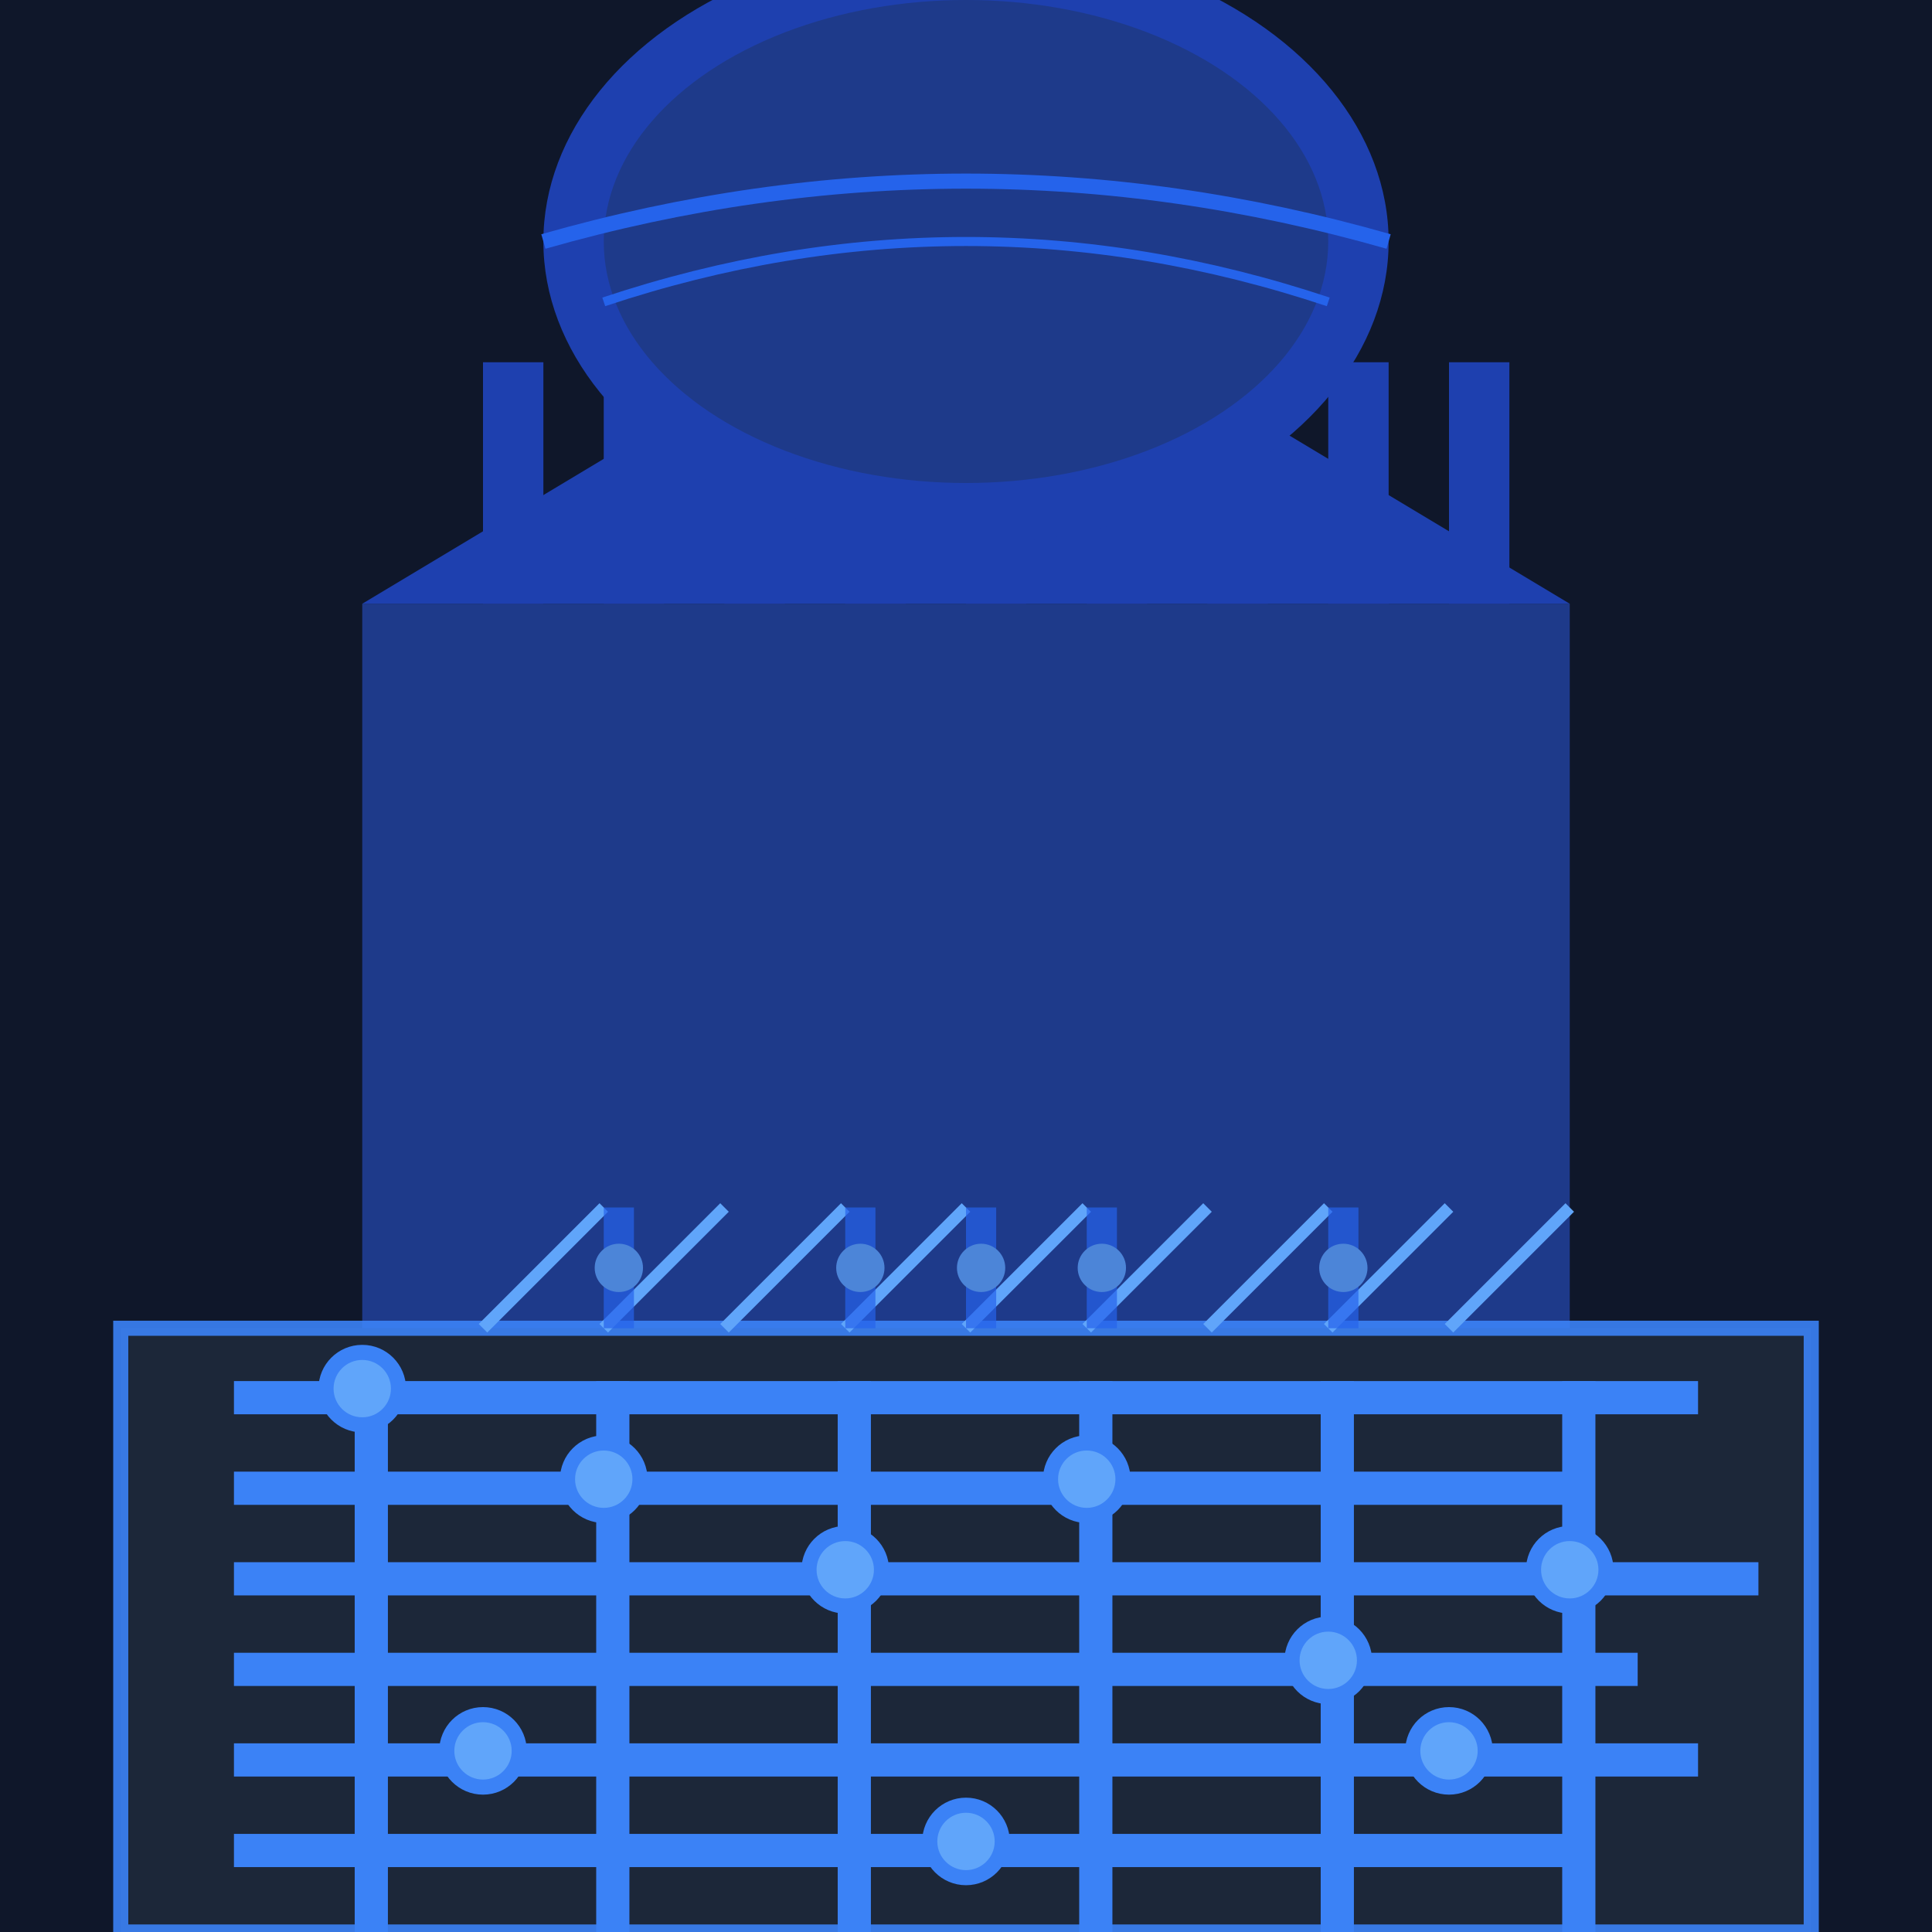 <svg xmlns="http://www.w3.org/2000/svg" viewBox="0 0 64 64" width="64" height="64">
  <defs>
    <style>
      .building { fill: #1e3a8a; }
      .circuit { fill: #1e293b; stroke: #3b82f6; stroke-width: 0.5; }
      .circuit-path { fill: none; stroke: #60a5fa; stroke-width: 0.4; }
      .circuit-node { fill: #60a5fa; }
    </style>
  </defs>
  
  <!-- Background -->
  <rect width="64" height="64" fill="#0f172a"/>
  
  <!-- Top: Classical building with columns and dome -->
  <g class="building">
    <!-- Building base -->
    <rect x="12" y="20" width="40" height="24" fill="#1e3a8a"/>
    
    <!-- Columns -->
    <rect x="16" y="12" width="2" height="8" fill="#1e40af"/>
    <rect x="20" y="12" width="2" height="8" fill="#1e40af"/>
    <rect x="24" y="12" width="2" height="8" fill="#1e40af"/>
    <rect x="28" y="12" width="2" height="8" fill="#1e40af"/>
    <rect x="32" y="12" width="2" height="8" fill="#1e40af"/>
    <rect x="36" y="12" width="2" height="8" fill="#1e40af"/>
    <rect x="40" y="12" width="2" height="8" fill="#1e40af"/>
    <rect x="44" y="12" width="2" height="8" fill="#1e40af"/>
    <rect x="48" y="12" width="2" height="8" fill="#1e40af"/>
    
    <!-- Pediment/Triangle roof -->
    <path d="M 12 20 L 32 8 L 52 20 Z" fill="#1e40af"/>
    
    <!-- Dome -->
    <ellipse cx="32" cy="8" rx="14" ry="10" fill="#1e40af"/>
    <ellipse cx="32" cy="8" rx="12" ry="8" fill="#1e3a8a"/>
    
    <!-- Dome detail lines -->
    <path d="M 18 8 Q 32 4 46 8" fill="none" stroke="#2563eb" stroke-width="0.5"/>
    <path d="M 20 10 Q 32 6 44 10" fill="none" stroke="#2563eb" stroke-width="0.3"/>
  </g>
  
  <!-- Bottom: Circuit board as roots/foundation -->
  <g class="circuit">
    <!-- Circuit board base (foundation) -->
    <rect x="4" y="44" width="56" height="20" fill="#1e293b" opacity="0.9"/>
    
    <!-- Circuit traces (horizontal) -->
    <rect x="8" y="46" width="48" height="0.6" fill="#3b82f6"/>
    <rect x="8" y="49" width="44" height="0.6" fill="#3b82f6"/>
    <rect x="8" y="52" width="50" height="0.6" fill="#3b82f6"/>
    <rect x="8" y="55" width="46" height="0.6" fill="#3b82f6"/>
    <rect x="8" y="58" width="48" height="0.6" fill="#3b82f6"/>
    <rect x="8" y="61" width="44" height="0.6" fill="#3b82f6"/>
    
    <!-- Circuit traces (vertical) -->
    <rect x="12" y="46" width="0.6" height="18" fill="#3b82f6"/>
    <rect x="20" y="46" width="0.6" height="18" fill="#3b82f6"/>
    <rect x="28" y="46" width="0.6" height="18" fill="#3b82f6"/>
    <rect x="36" y="46" width="0.6" height="18" fill="#3b82f6"/>
    <rect x="44" y="46" width="0.6" height="18" fill="#3b82f6"/>
    <rect x="52" y="46" width="0.6" height="18" fill="#3b82f6"/>
    
    <!-- Circuit nodes/components (roots) -->
    <circle cx="12" cy="46" r="1.2" class="circuit-node"/>
    <circle cx="20" cy="49" r="1.2" class="circuit-node"/>
    <circle cx="28" cy="52" r="1.2" class="circuit-node"/>
    <circle cx="36" cy="49" r="1.2" class="circuit-node"/>
    <circle cx="44" cy="55" r="1.2" class="circuit-node"/>
    <circle cx="52" cy="52" r="1.2" class="circuit-node"/>
    <circle cx="16" cy="58" r="1.2" class="circuit-node"/>
    <circle cx="32" cy="61" r="1.2" class="circuit-node"/>
    <circle cx="48" cy="58" r="1.2" class="circuit-node"/>
    
    <!-- Root-like circuit patterns extending upward -->
    <path d="M 16 44 Q 18 42 20 40" class="circuit-path"/>
    <path d="M 24 44 Q 26 42 28 40" class="circuit-path"/>
    <path d="M 32 44 Q 34 42 36 40" class="circuit-path"/>
    <path d="M 40 44 Q 42 42 44 40" class="circuit-path"/>
    <path d="M 48 44 Q 50 42 52 40" class="circuit-path"/>
    
    <!-- Additional root branches -->
    <path d="M 20 44 Q 22 42 24 40" class="circuit-path"/>
    <path d="M 28 44 Q 30 42 32 40" class="circuit-path"/>
    <path d="M 36 44 Q 38 42 40 40" class="circuit-path"/>
    <path d="M 44 44 Q 46 42 48 40" class="circuit-path"/>
  </g>
  
  <!-- Connection: Circuit roots growing from building foundation -->
  <g opacity="0.7">
    <!-- Vertical connections from building to circuit board -->
    <rect x="20" y="40" width="1" height="4" fill="#2563eb"/>
    <rect x="28" y="40" width="1" height="4" fill="#2563eb"/>
    <rect x="32" y="40" width="1" height="4" fill="#2563eb"/>
    <rect x="36" y="40" width="1" height="4" fill="#2563eb"/>
    <rect x="44" y="40" width="1" height="4" fill="#2563eb"/>
    
    <!-- Connection nodes -->
    <circle cx="20.5" cy="42" r="0.8" fill="#60a5fa"/>
    <circle cx="28.5" cy="42" r="0.8" fill="#60a5fa"/>
    <circle cx="32.5" cy="42" r="0.8" fill="#60a5fa"/>
    <circle cx="36.5" cy="42" r="0.8" fill="#60a5fa"/>
    <circle cx="44.5" cy="42" r="0.8" fill="#60a5fa"/>
  </g>
</svg>
